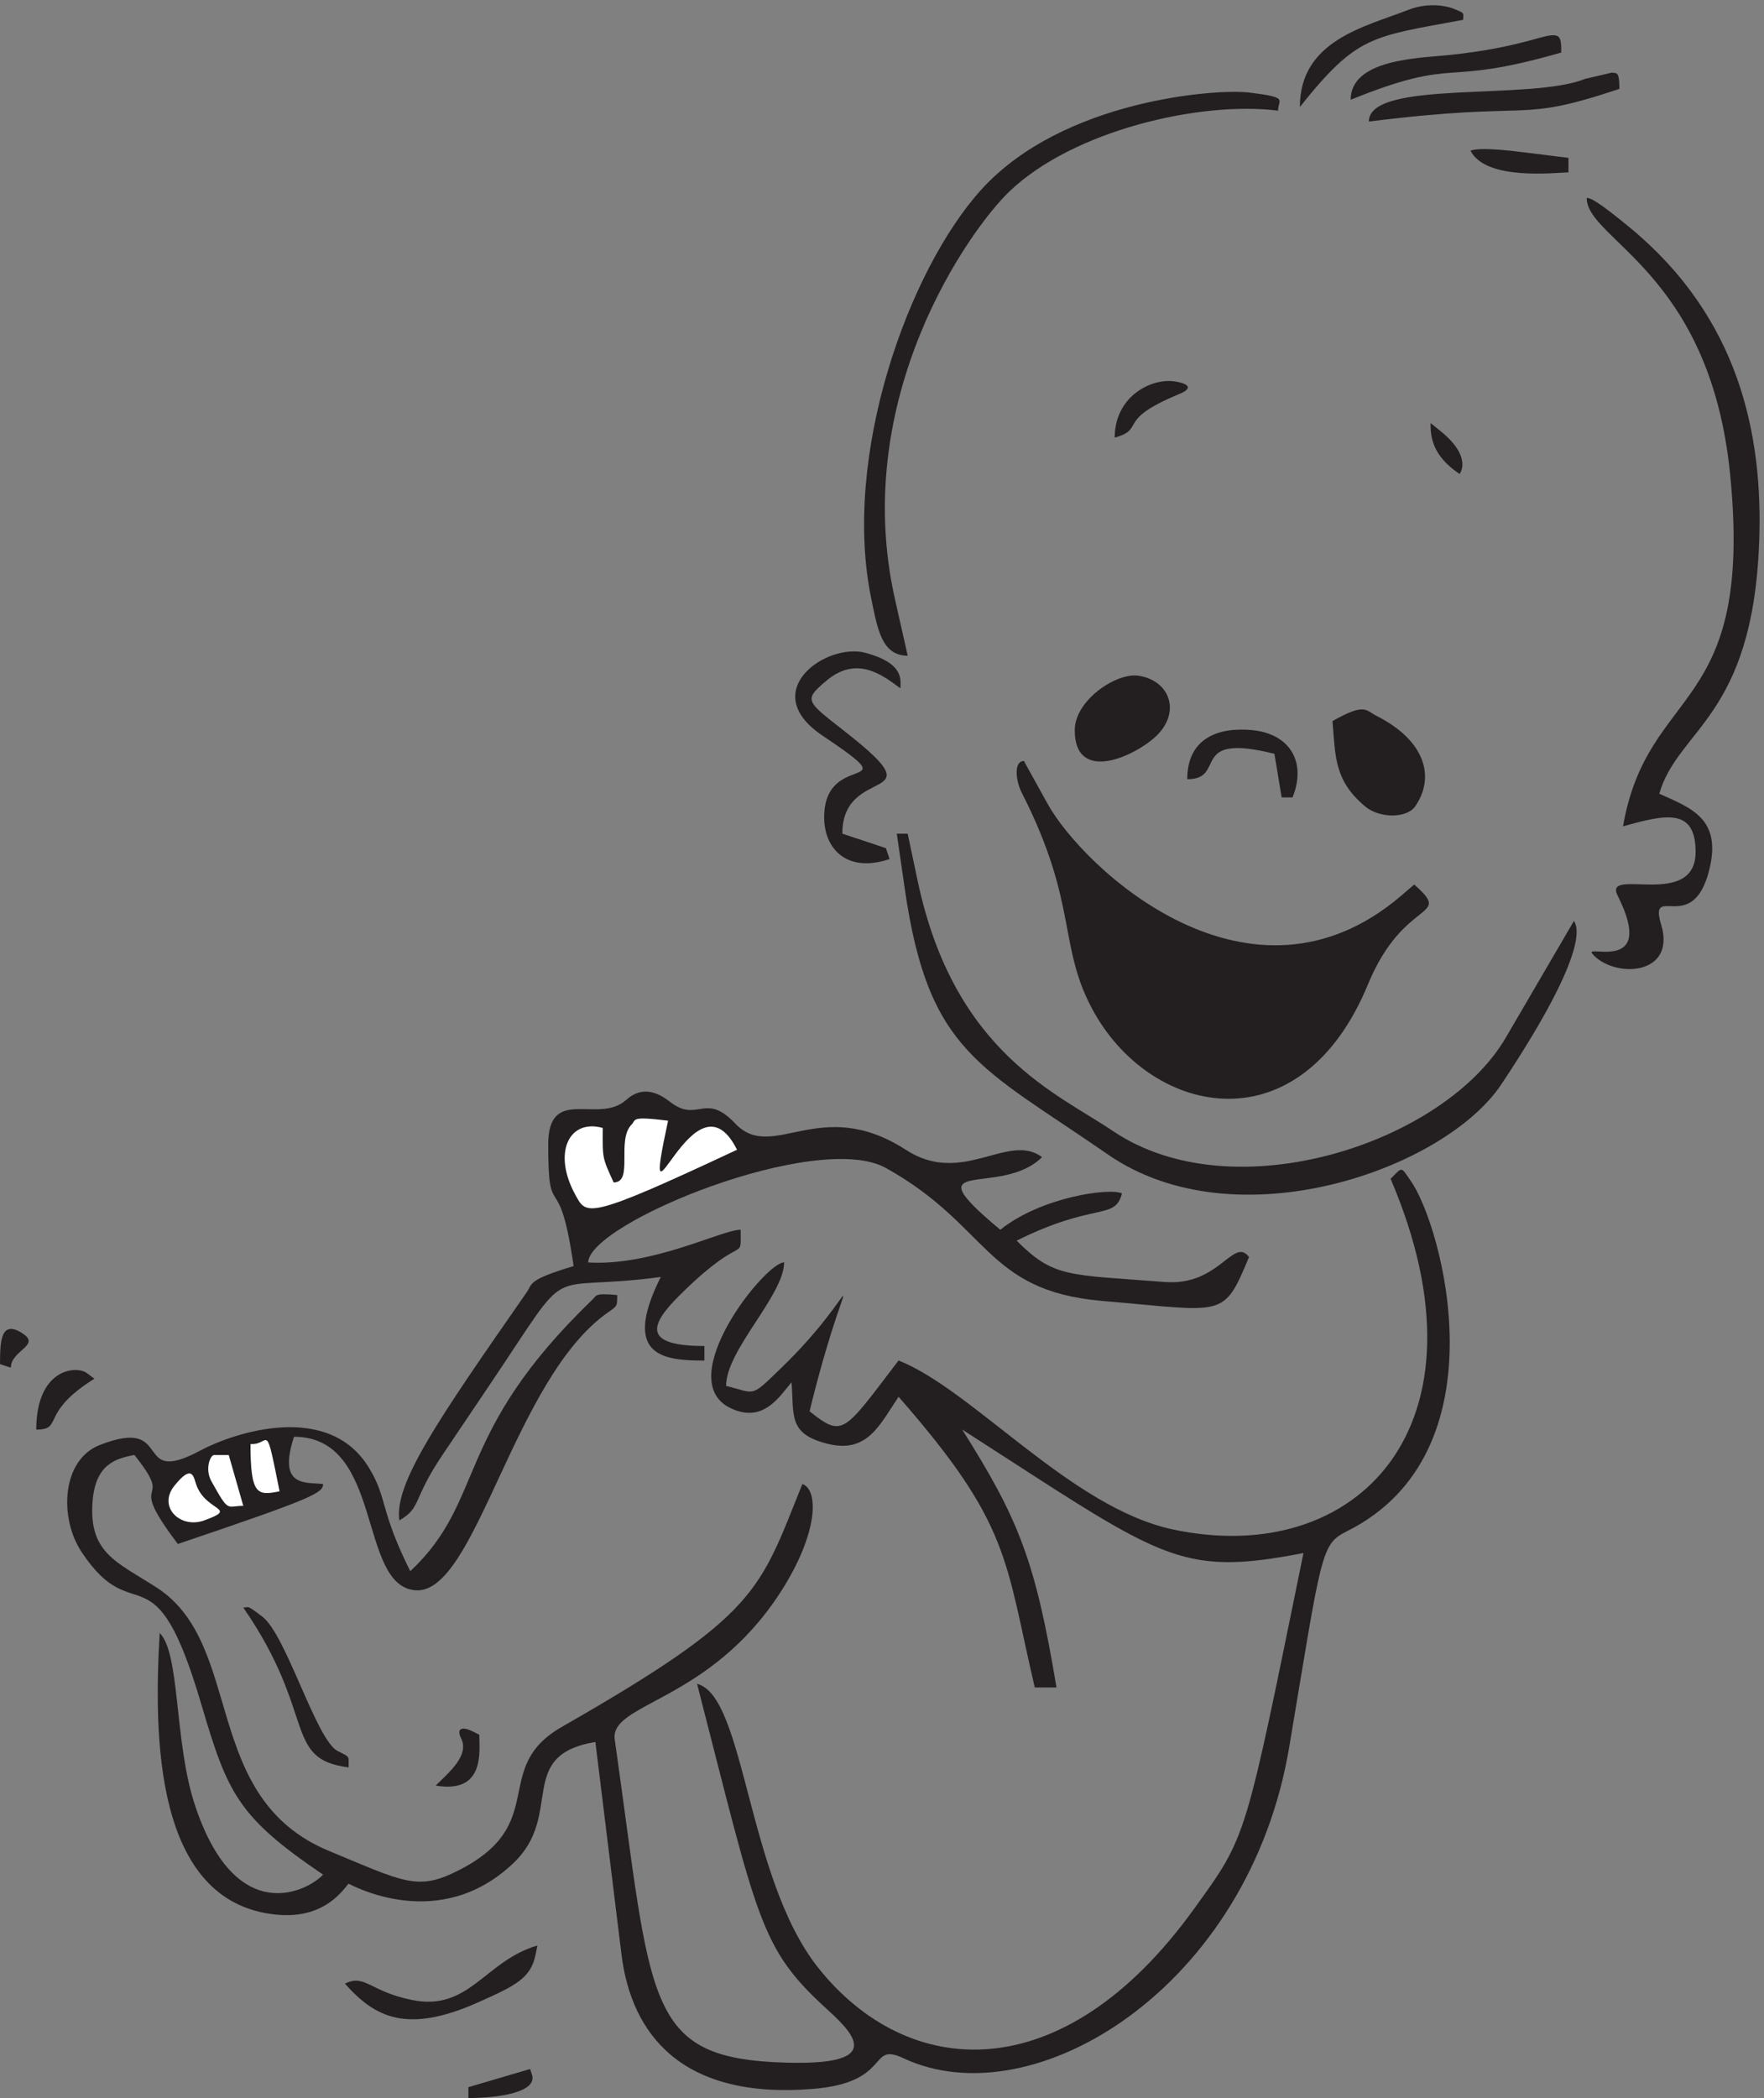 <svg xmlns="http://www.w3.org/2000/svg" xml:space="preserve" width="302.666" height="359.819"><rect width="100%" height="100%" fill="#808080" stroke="none"/><path d="M1875.9 2694.25c14.63-5.86 11.71-4.98 11.71-14.05-117.64-21.95-136.36-19.02-210.69-112.39 0 86.04 84.56 103.6 139.28 124.97 21.66 8.78 45.07 7.32 59.7 1.47" style="fill:#231f20;fill-opacity:1;fill-rule:evenodd;stroke:none" transform="matrix(.133 0 0 -.133 0 359.867)"/><path d="M2009.46 2659.13c4.68-2.34 4.68-11.71 4.68-21.08-158.09-45.69-129.69-3.51-271.67-60.92 0 52.14 87.23 53.6 124.13 57.41 103.03 10.25 129.98 31.04 142.86 24.59m70.31-46.94c5.26-1.46 9.36 2.92 9.36-21.05-135.83-45.32-103.91-14.62-323.19-42.1 0 54.67 208.43 26.31 278.69 54.96l35.14 8.19m-468.46-25.73c52.41-6.42 37.48-8.75 37.48-23.38-100.11 12.58-264.08-25.22-346.62-104.26-50.64-48.34-206.41-265.33-147.54-525.97l16.37-72.61c-33.67 0-38.93 34.85-46.83 72.61-38.64 184.5 47.71 424.61 141.69 528.29 105.69 116.57 304.77 130.32 345.45 125.32m355.96-77.26 56.17-7.02v-18.7c-17.26-.3-106.79-11.11-126.39 28.06 7.02 2.34 21.36 3.8 70.22-2.34m135.87-97.3c139.34-115.07 171.83-264.67 166.27-406.4-8.78-225.1-104.8-239.47-128.79-323.21 40.68-18.43 81.07-31.88 64.39-98.36-21.37-85.76-78.45-15.54-62.05-70.28 20.2-67.03-62.06-69.67-88.99-37.47-10.25 12.28 83.71-26.61 32.79 74.95-18.75 37.47 100.69-18.74 100.69 56.21 0 57.07-38.93 48.35-93.68 32.8 32.21 184.43 169.21 143.15 138.17 454.38-26.05 260.55-185 301.84-185 356.02 4.69 0 12.89-2.95 56.2-38.64m-587.89-197.94c17.84-2.63 24.86-8.78 5.86-16.39-83.08-34.23-42.13-44.47-83.08-56.18 0 53.55 47.38 76.96 77.22 72.57m341.98-63.12c43.3-34.57 26.04-55.66 25.75-56.25-36.87 24.61-37.45 50.1-37.45 65.63l11.7-9.38m-740.12-287.01c49.79-13.75 44.52-34.83 44.52-45.67-21.08 15.23-55.35 44.22-96.06 9.36-30.15-25.45-25.47-25.74 28.12-67.91 116.84-92.21-7.03-38.35-7.03-128.81l56.23-18.73 4.68-14.06c-55.06-18.44-84.34 13.17-84.34 53.86 0 88.71 112.74 28.11-1.75 105.11-86.093 57.09 4.68 120.91 55.63 106.85m351.34-29.35c37.18-5.27 54.44-41.28 28.1-72.6-21.95-26.34-110.05-71.72-110.05 2.35 0 38.34 53.27 74.34 81.95 70.25m306.78-51.53c64.71-32.49 76.13-80.2 50.36-117.08-10.83-15.51-45.98-15.51-64.42 0-40.12 33.36-38.37 64.98-42.17 110.06 42.17 24 43.04 13.76 56.23 7.02m-159.27-18.72c46.84-4.69 70.26-39.85 51.52-86.72h-14.04l-9.37 56.25c-112.43 28.12-60.32-32.81-112.43-32.81 0 53.61 40.99 67.67 84.32 63.28m-264.59-94.8c46.27-83.45 261.7-285.5 456.67-118.29l16.4 14.05c51.22-45.4-12.9-15.51-59.72-128.85-86.35-209.06-275.77-171.58-352.45-37.48-48.9 86.09-19.63 138.8-94.26 284.93-7.63 14.92-10.54 40.69 2.91 40.69l30.45-55.05" style="fill:#231f20;fill-opacity:1;fill-rule:evenodd;stroke:none" transform="matrix(.133 0 0 -.133 0 359.867)"/><path d="M1183.87 1569.81c47.09-222.5 181.19-274.34 252.6-322.95 156.05-104.52 427.7-14.64 506.46 121.5l87.55 149.91c2.64-4.97 25.75-31.31-93.69-210.81-73.5-110.05-343.11-204.93-508.22-89.87-163.9 113.31-230.65 130.88-261.11 340.52l-10.54 72.6h14.05l12.9-60.9m-319.725-284.68c36.351-28.37 44.832 13.49 84.347-28.1 48.332-51.23 109.188 37.78 220.188-33.97 72.91-47.42 132.01 23.16 175.63-9.36-53.24-53.29-171.25 4.11-53.85-93.67 52.98 42.44 141.7 54.45 156.92 46.83-8.75-35.13-34.81-10.53-135.85-60.9 48.06-48 65.63-43.61 191.18-53.29 70.62-5.56 88.19 58.85 108.65 32.22-33.66-80.53-30.76-70-190.91-56.51-149.91 13.45-144.32 97.21-277.55 171.28-88.38 49.17-383.232-70.85-384.107-121.8 83.406-4.98 172.129 42.17 196.699 42.17 0-43.65 5.59-2.65-72.566-78.48-38.371-36.88-64.153-71.433 25.781-71.433v-18.765c-51.562 0-107.773 4.699-56.277 107.768-157.789-21.1-108.848 26.94-220.125-138.202l-61.528-91.34c-39.515-58.566-26.589-67.66-55.601-84.336-6.735 48 50.082 130.004 163.98 293.668 8.485 12.01.539 16.1 60.856 34.25-18.985 132.34-32.782 50.68-32.782 156.36 0 77.88 64.422 25.49 100.704 57.98 14.945 13.45 33.121 15.82 56.211-2.37" style="fill:#231f20;fill-opacity:1;fill-rule:evenodd;stroke:none" transform="matrix(.133 0 0 -.133 0 359.867)"/><path d="M815.031 1255.96c-20.476-20.48 2.926-74.94-23.402-74.94-14.629 32.2-14.336 30.16-14.047 70.27-43.594 12.29-65.25-32.22-35.105-86.67 14.336-26.05 14.043-32.49 208.328 58.56-55.602 111.53-126.996-139.65-88.95 37.47-49.164 6.15-40.972 1.17-46.824-4.69" style="fill:#fff;fill-opacity:1;fill-rule:evenodd;stroke:none" transform="matrix(.133 0 0 -.133 0 359.867)"/><path d="M1819.7 1183.37c40.09-55.91 122.07-350.175-81.99-452.089-33.93-17.039-32.22-26.043-74.36-277.304-51.47-310.696-329.89-481.438-498.19-402.106-45.78 21.39-13.55-31.602-117.17-39.781C879.684-1.422 814.66 82.34 801.793 185.148l-33.707 274.383c-103.281-17.261-40.082-93.433-105.332-155.801-95.766-91.632-208.156-28.968-213.168-26.941-11.387-14.336-35.984-45.707-93.606-39.851-158.167 15.835-157.484 233.097-149.968 363.16 26.418-26.344 18.789-138.84 44.523-219.067 53.293-165.406 148.719-112.125 166.254-92.535-110 74.371-123.211 104.844-156.918 219.067-61.375 209.082-85.176 92.535-154.523 196.777-29.266 43.902-26.079 118.875 23.457 138.16 97.476 38.125 40.425-55.309 129.929-6.977 43.043 22.813 165.684 64.09 217.84-23.418 23.457-38.949 13.434-53.882 52.723-132.382 98.613 92.535 54.09 176.289 235.031 350.247 5.582 4.96 1.485 8.78 31.887 5.85 0-14.63.34-13.8-11.731-22.28-122.296-85.185-170.351-363.989-248.242-358.435-75.156 5.329-40.652 197.977-156.918 197.977-21.863-66.191 16.172-58.312 37.465-60.937 0-11.707-13.094-18.387-187.32-77.301-71.172 93.433-.227 44.804-56.141 114.824-23.457-4.727-50.445-11.105-53.976-60.938-4.668-65.894 31.429-77 83.242-110.398 113.875-74.07 55.57-271.148 222.734-339.668 95.996-39.848 113.305-51.258 164.777-25.441 120.934 60.265 41.563 132.011 134.372 185.593 255.074 145.821 254.73 174.864 310.643 313.329 20.5-6.68 21.98-61.465-28.13-139.368-91.892-142.289-220.115-142.589-213.963-189.718 48.621-342.368 37.461-411.72 221.023-417.04 121.5-3.46 93.38 32.27 53.86 67.993-87.793 79.617-89.613 113.32-168.64 420.492 62.058-15.535 64.109-249.535 155.78-365.484 114.44-144.622 314.97-161.649 486 76.171 67.87 94.262 64.34 84.879 140.52 457.946-162.83-31.293-181.51-6.981-440.34 159.328 73.22-115.949 94.51-169.535 121.73-332.688h-28.02c-38.71 165.18-30.74 209.684-175.7 374.864-23.69-34.899-39.52-72.946-90.19-60.938-53.29 12.606-44.41 37.524-47.94 79.625-14.91-17.262-36.321-54.41-79.708-32.797C867.383 927.758 987.066 1078 1011.66 1078c-.57-43.07-74.926-112.797-74.926-159.324 38.946-9.684 30.746-15.836 70.256 22.289 109.77 105.665 91.33 157.825 41-40.453l-3.53-14.633c43.38-34.524 43.61-27.543 114.78 65.594 96.34-38.352 222.16-189.723 353.69-217.868 236.85-50.656 418.03 132.684 281.04 452.095 15.48 15.53 12.86 16.43 25.73-2.33M30.422 985.43c21.355-14.922-16.379-21.067-16.379-43.309L0 946.805c.293 25.164-.586 60.275 30.422 38.625m81.98-50.477 9.375-7.027c-71.484-44.508-39.258-65.586-75-65.586 0 78.176 51.27 83.449 65.625 72.613" style="fill:#231f20;fill-opacity:1;fill-rule:evenodd;stroke:none" transform="matrix(.133 0 0 -.133 0 359.867)"/><path d="M325.508 843.664h-2.344c0-65.894 8.789-66.773 37.5-60.918-18.457 92.25-12.305 60.918-35.156 60.918m-49.192-14.141c-5.277 0-12.316-18.425-3.519-33.921 23.172-41.532 19.066-31.59 41.062-31.59l-18.769 65.511h-18.774m-51.488-39.812c-21.664-27.231 7.902-55.629 38.637-44.504 45.672 16.691 1.469 10.836-10.535 46.848-3.223 9.367-4.973 26.644-28.102-2.344" style="fill:#fff;fill-opacity:1;fill-rule:evenodd;stroke:none" transform="matrix(.133 0 0 -.133 0 359.867)"/><path d="M338.457 621.09c31.031-23.715 69.391-159.199 97.199-173.258 16.399-8.191 14.055-5.852 14.055-21.062-84.906 10.531-40.699 68.48-135.852 206.023 7.618 0 3.223 4.68 24.598-11.703m270.477-147.539 9.375-4.688c0-21.078 7.91-76.406-56.254-65.578 16.41 16.395 43.949 38.645 32.816 60.891-6.742 13.469 2.051 15.226 14.063 9.375m82.019-288.196c-6.137-30.453-26.055-40.117-72.617-60.914-94.289-42.464-135.289-19.332-173.363 23.43 26.07 12.883 31.632-9.953 86.679-21.082 74.09-14.941 93.414 50.367 161.653 70.285l-2.352-11.719m-4.719-154.546C694.137 7.387 641.156.359 604.277.359v14.055l79.614 23.422 2.343-7.027" style="fill:#231f20;fill-opacity:1;fill-rule:evenodd;stroke:none" transform="matrix(.133 0 0 -.133 0 359.867)"/></svg>
